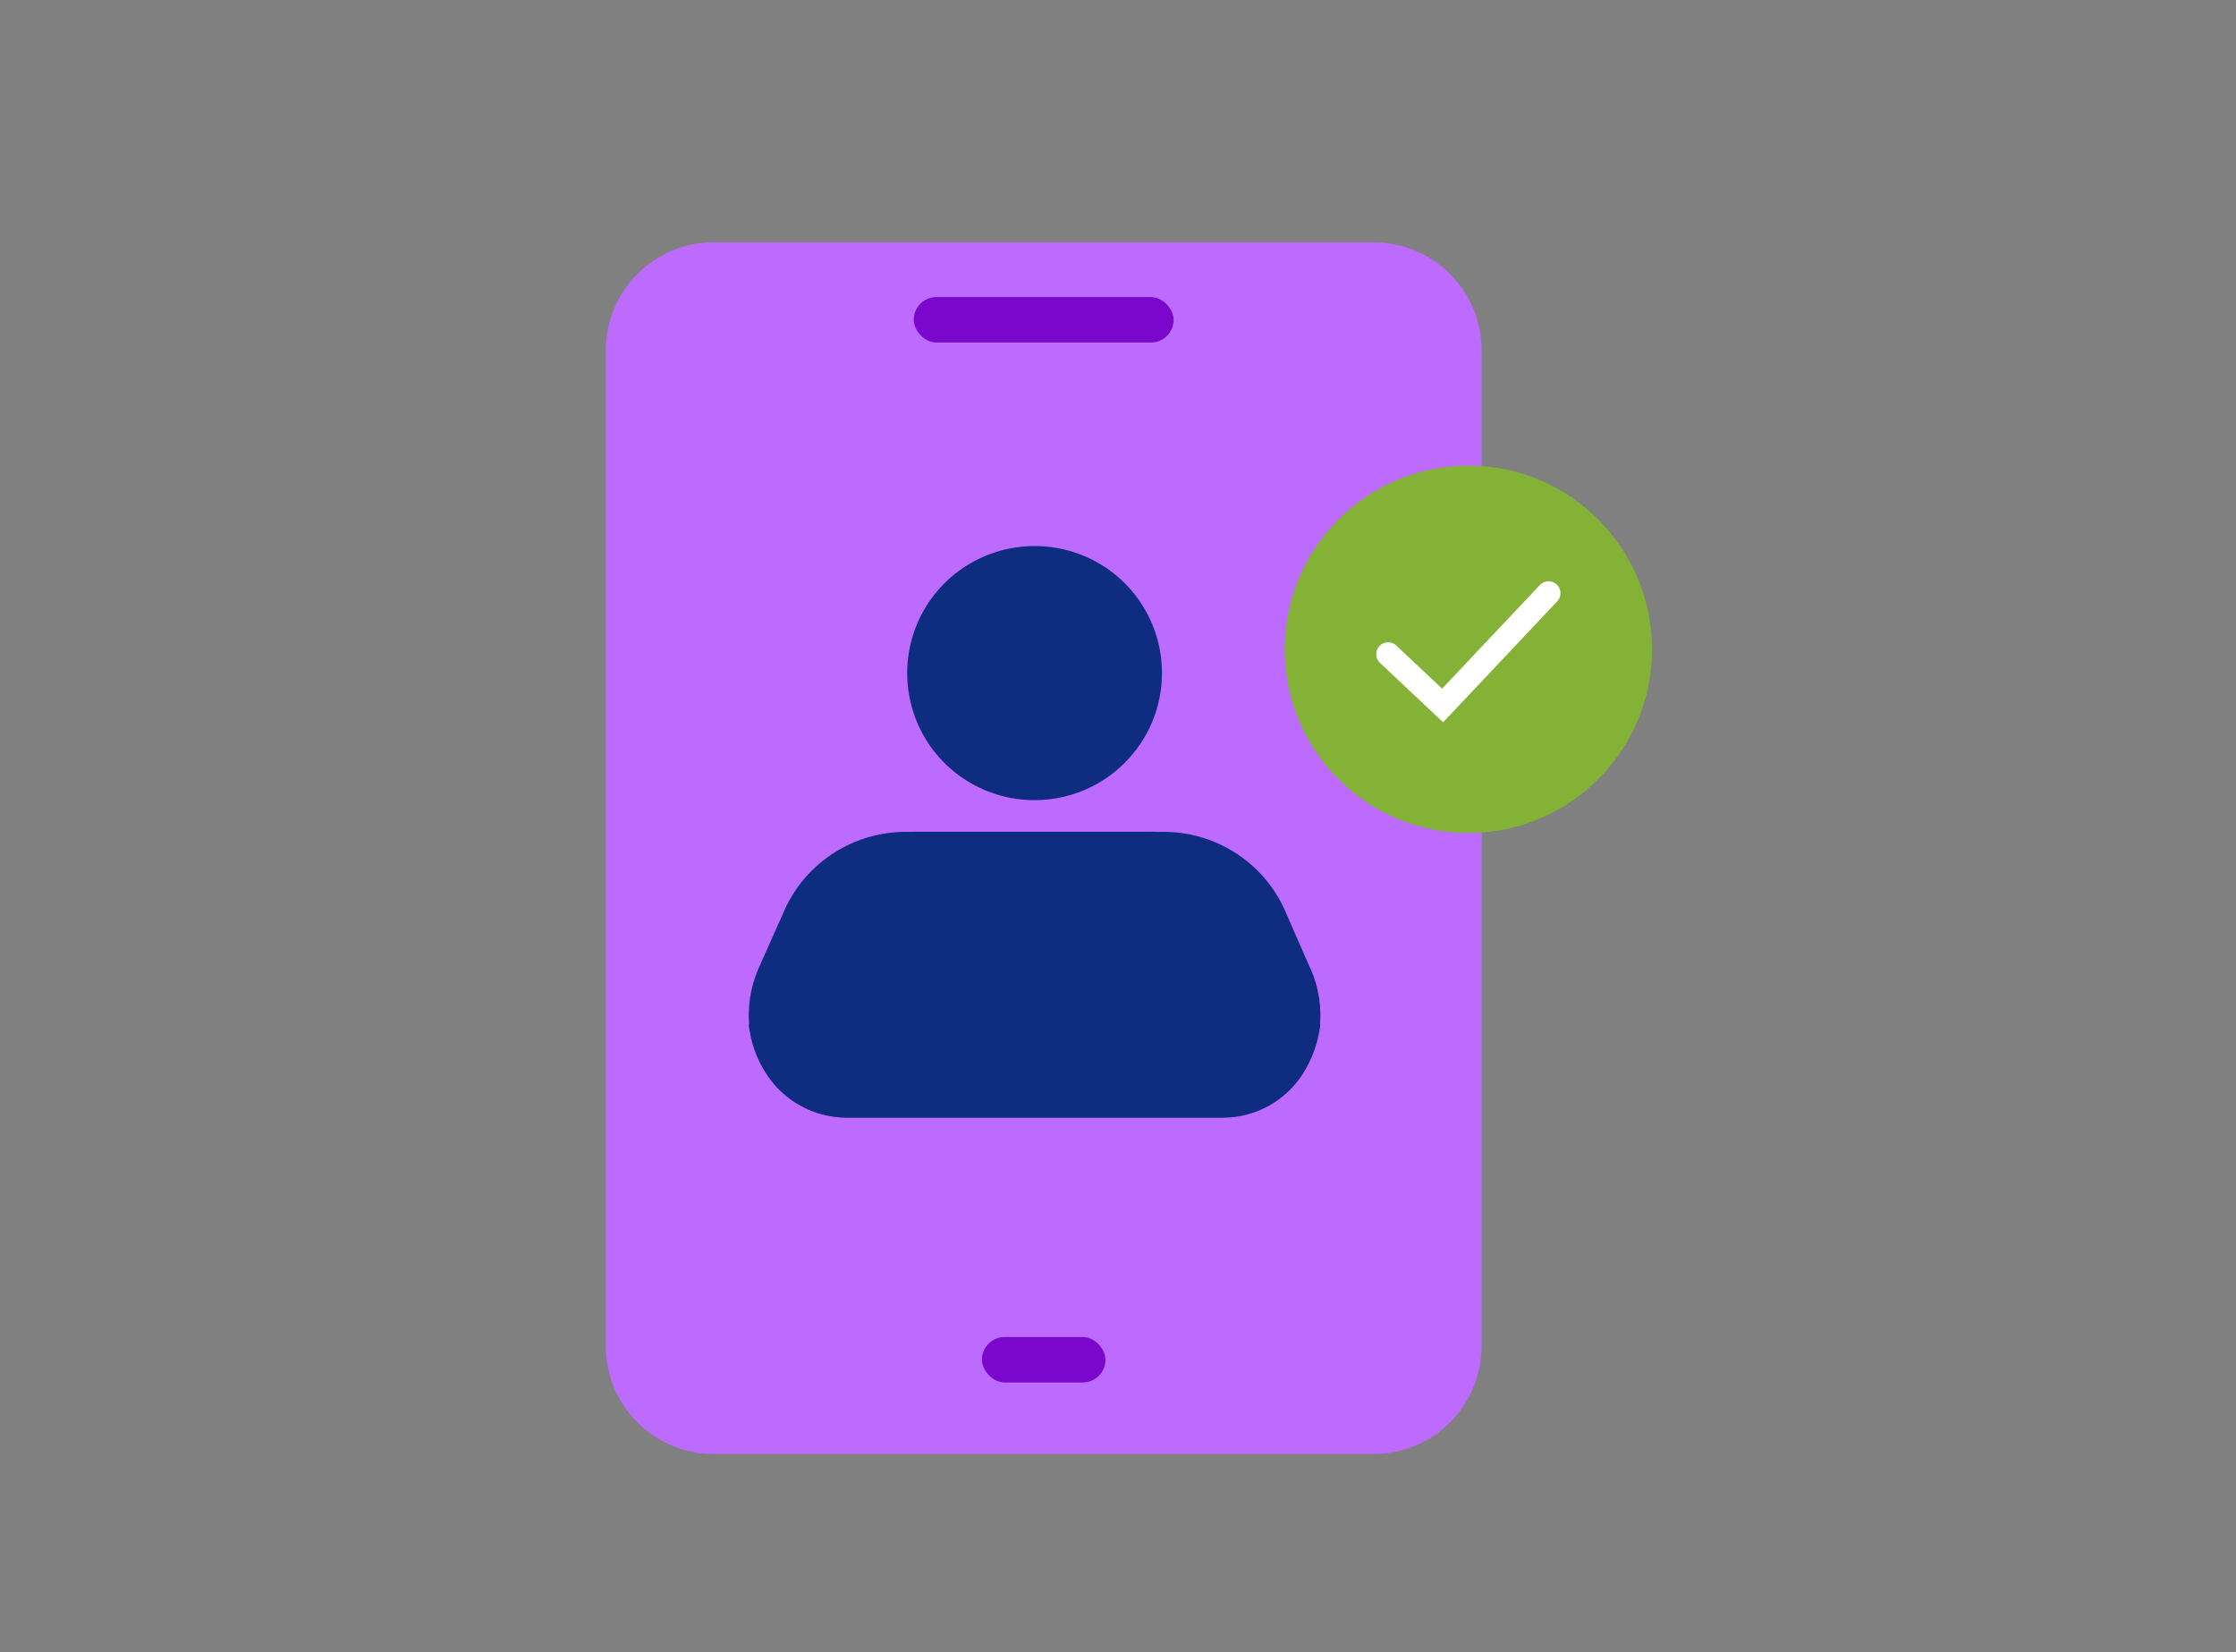<svg width="203" height="150" viewBox="0 0 203 150" fill="none" xmlns="http://www.w3.org/2000/svg">
<rect x="0" y="0" width="203" height="150" fill="#808080" stroke="none"/>
<path d="M55 31.801C55 26.388 59.388 22 64.801 22H124.707C130.12 22 134.508 26.388 134.508 31.801V122.199C134.508 127.612 130.12 132 124.707 132H64.801C59.388 132 55 127.612 55 122.199V31.801Z" fill="#BD6BFF"/>
<rect x="82.954" y="26.969" width="23.6" height="4.126" rx="2.063" fill="#7B07CC"/>
<rect x="89.147" y="121.381" width="11.216" height="4.126" rx="2.063" fill="#7B07CC"/>
<circle cx="133.306" cy="58.949" r="16.675" fill="#83B237"/>
<path d="M126.022 59.389L130.971 64.046L140.59 53.851" stroke="white" stroke-width="2.161" stroke-linecap="round"/>
<path d="M93.925 72.641C96.987 72.641 99.945 71.432 102.103 69.26C104.281 67.088 105.493 64.158 105.493 61.105C105.493 56.433 102.678 52.232 98.363 50.449C94.049 48.667 89.056 49.65 85.748 52.949C82.44 56.248 81.454 61.207 83.241 65.531C85.029 69.834 89.241 72.641 93.925 72.641Z" fill="#0E2C80"/>
<path d="M101.26 89.956C99.863 87.764 99.637 85.018 100.705 82.62L102.329 78.952C102.904 77.579 103.808 76.432 104.897 75.51H82.953C84.063 76.412 84.967 77.579 85.522 78.952L87.124 82.62C88.172 84.997 87.967 87.764 86.549 89.956C85.378 91.821 83.344 92.948 81.125 92.989H67.975C68.139 94.546 68.653 96.083 69.537 97.435C71.098 99.915 73.831 101.431 76.769 101.472H111.123C114.061 101.431 116.752 99.915 118.314 97.435C119.177 96.062 119.69 94.546 119.875 92.989H106.705C104.486 92.968 102.452 91.821 101.26 89.956Z" fill="#0E2C80"/>
<path d="M86.995 90.267C88.42 88.029 88.65 85.227 87.582 82.78L85.948 79.036C85.361 77.635 84.439 76.463 83.329 75.522H81.925C77.149 75.648 72.896 78.555 71.073 82.968L68.852 87.946C68.098 89.682 67.847 91.543 68.035 93.363H81.485C83.727 93.321 85.801 92.171 87.016 90.267H86.995Z" fill="#0E2C80"/>
<path d="M118.969 87.946L116.792 82.968C114.971 78.555 110.722 75.648 105.949 75.522H104.546C103.416 76.442 102.495 77.635 101.929 79.036L100.276 82.78C99.208 85.206 99.417 88.029 100.841 90.267C102.034 92.171 104.127 93.342 106.388 93.363H119.807C120.016 91.543 119.744 89.682 118.99 87.946H118.969Z" fill="#0E2C80"/>
</svg>
